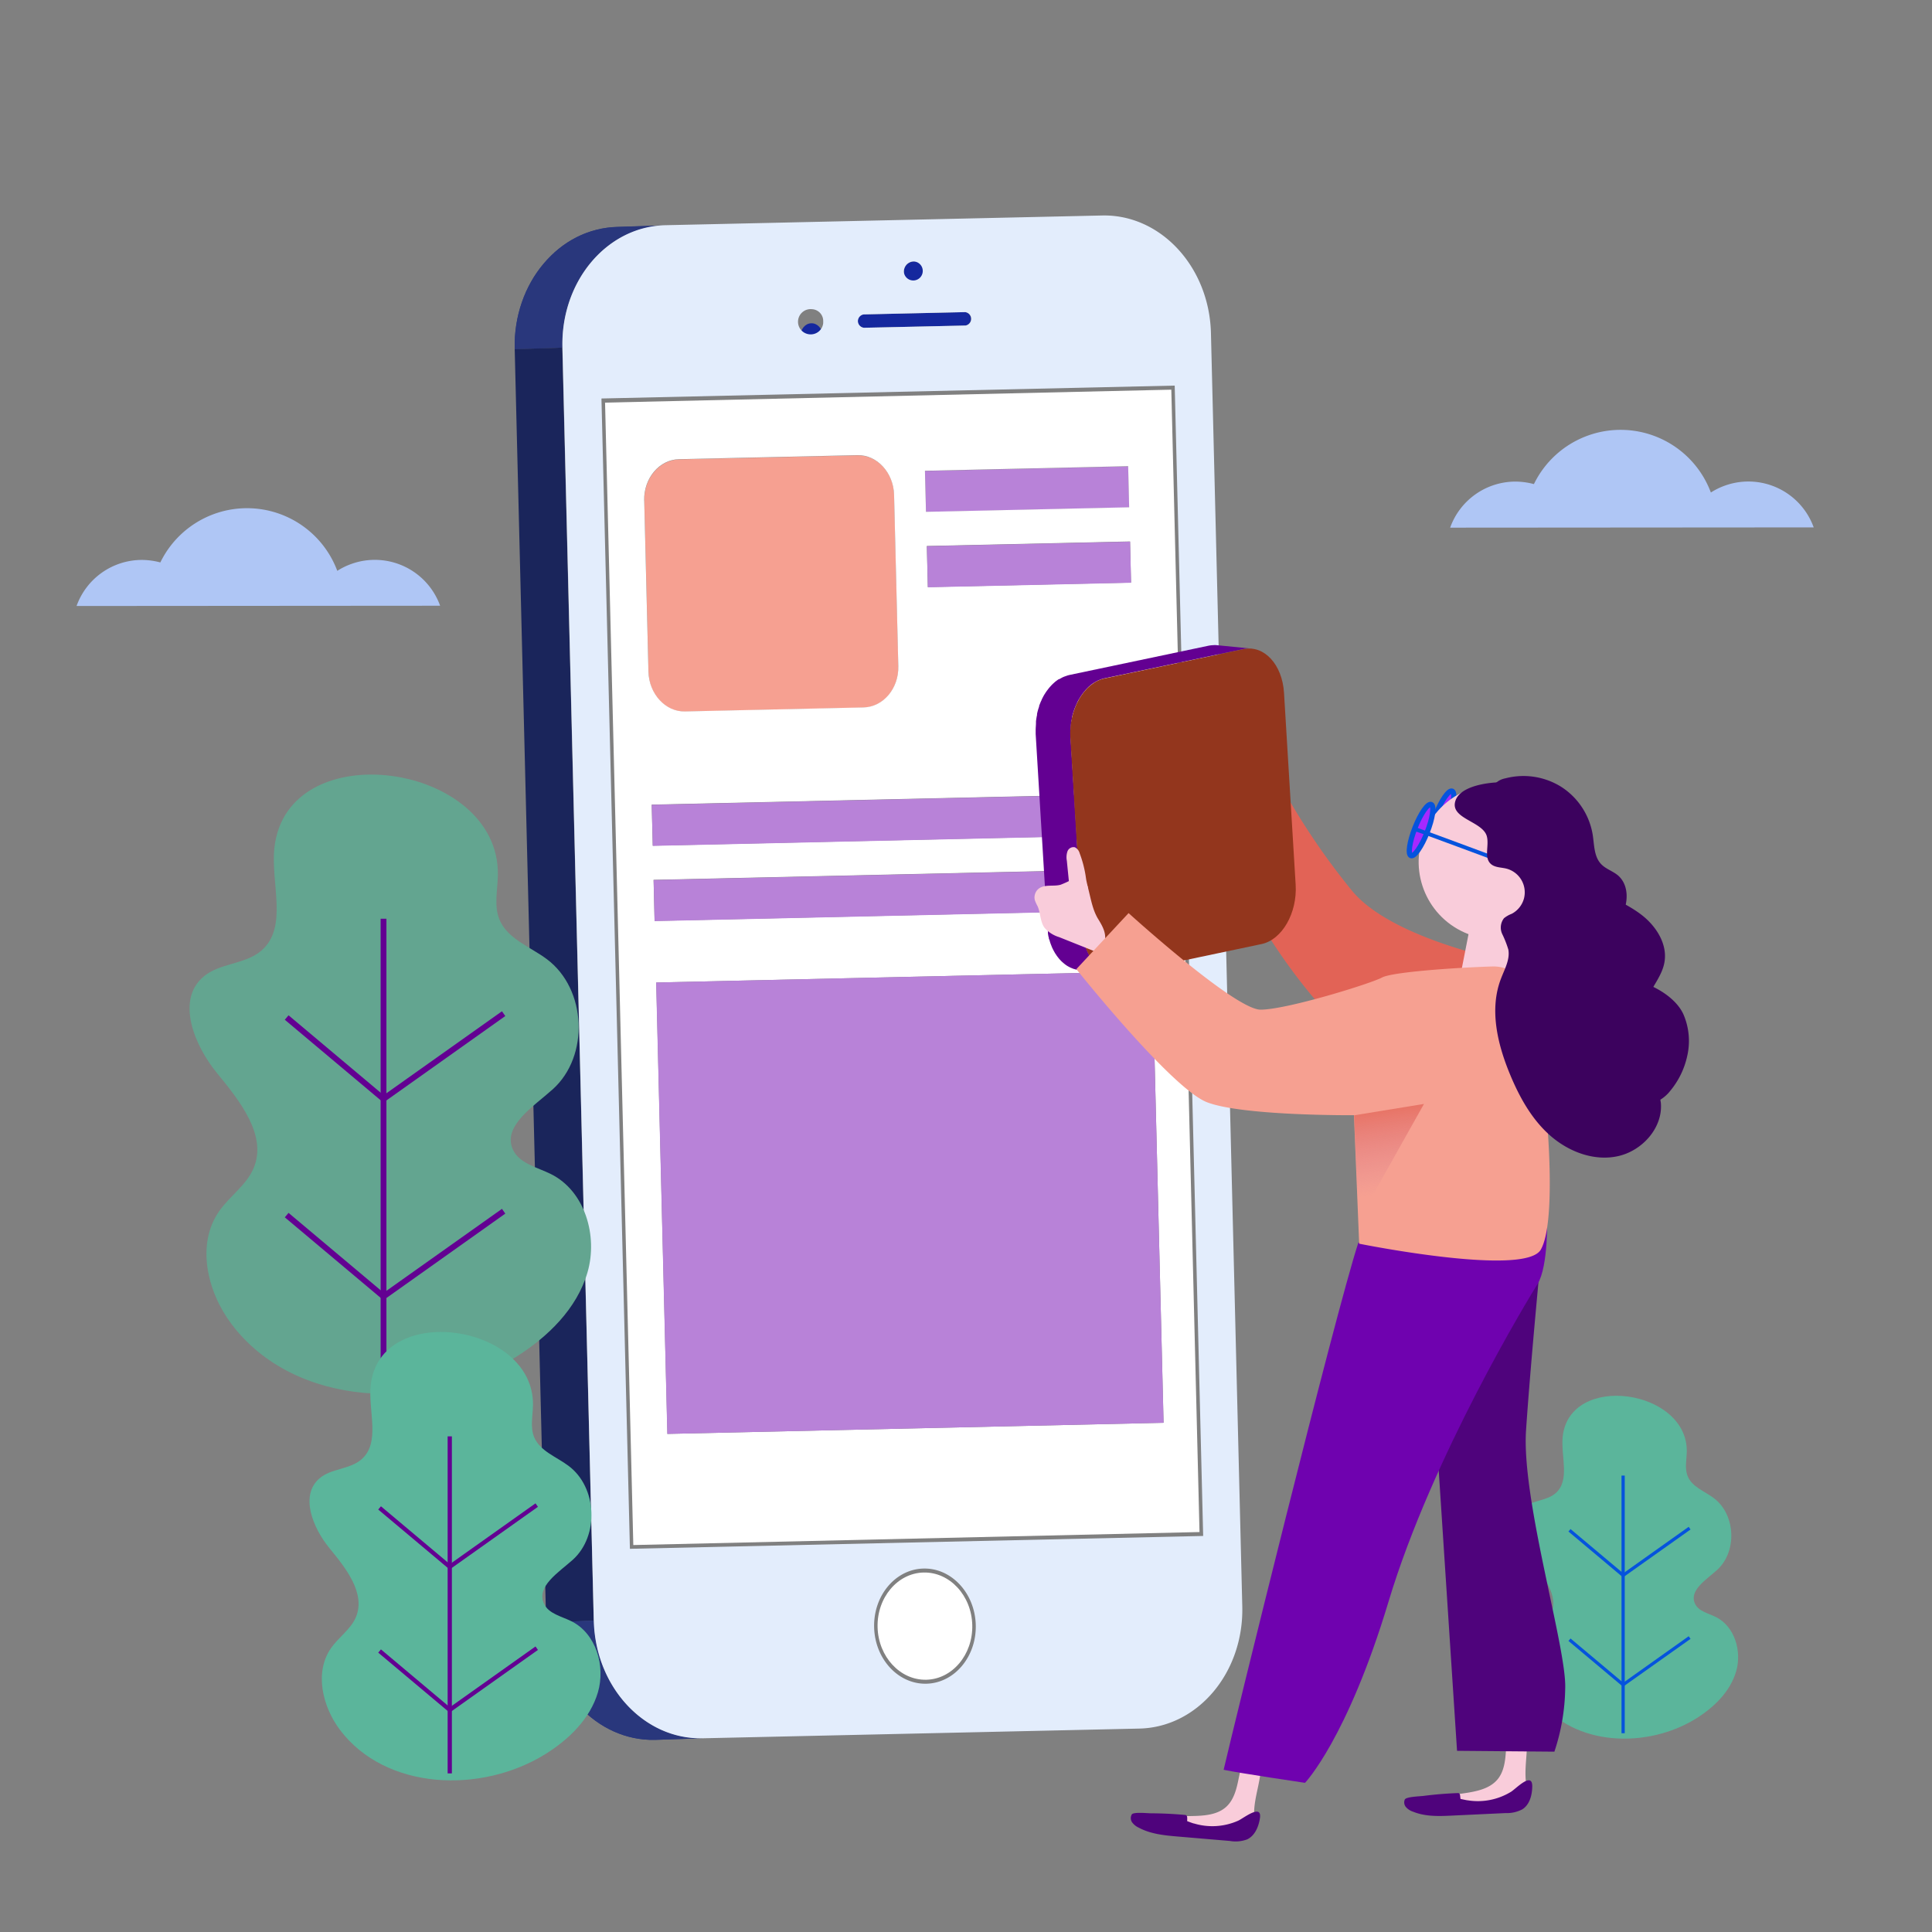 <svg id="Layer_1" data-name="Layer 1" xmlns="http://www.w3.org/2000/svg" xmlns:xlink="http://www.w3.org/1999/xlink" viewBox="0 0 369.92 369.92"><rect x="0" y="0" width="369.92" height="369.92" fill="#808080" stroke="none"/><defs><style>.cls-1{fill:none;}.cls-2{fill:#5bb59b;}.cls-3{fill:#0553dd;}.cls-4{fill:#29377c;}.cls-5{clip-path:url(#clip-path);}.cls-6{fill:#1a255b;}.cls-7{clip-path:url(#clip-path-2);}.cls-8{fill:#b882d8;}.cls-9{fill:#f6a091;}.cls-10{fill:#fff;}.cls-11{fill:#15289e;}.cls-12{fill:#e3edfc;}.cls-13{fill:#e26356;}.cls-14{fill:#630092;}.cls-15{fill:#93361d;}.cls-16{fill:#f9ccda;}.cls-17{fill:#4f037c;}.cls-18{fill:#a629ff;}.cls-18,.cls-21{stroke:#0553dd;stroke-miterlimit:10;}.cls-19{fill:#6f02af;}.cls-20{fill:url(#linear-gradient);}.cls-21{fill:#8d1bef;stroke-width:0.75px;}.cls-22{fill:#3c025e;}.cls-23{fill:#afc6f5;}.cls-24{fill:#63a590;}</style><clipPath id="clip-path" transform="translate(-7477.28 7335.83)"><path class="cls-1" d="M7584.94-7269.27l-9.11.3c-.32-12.69,8.51-23.17,19.7-23.42l9.12-.3C7593.45-7292.44,7584.62-7282,7584.94-7269.27Z"/></clipPath><clipPath id="clip-path-2" transform="translate(-7477.28 7335.83)"><path class="cls-1" d="M7611.81-7003l-9.11.3c-11.19.25-20.53-9.83-20.84-22.51l9.11-.3C7591.28-7012.81,7600.61-7002.72,7611.81-7003Z"/></clipPath><linearGradient id="linear-gradient" x1="7744.44" y1="7106.56" x2="7742.12" y2="7123.03" gradientTransform="matrix(1, 0, 0, -1, -7477.28, 7334.83)" gradientUnits="userSpaceOnUse"><stop offset="0" stop-color="#d37897" stop-opacity="0"/><stop offset="0.94" stop-color="#e26356" stop-opacity="0.7"/></linearGradient></defs><path class="cls-2" d="M7776.49-7060.76c-.39,3.76,1.49,8.38-1.38,10.85-1.71,1.48-4.42,1.3-6.14,2.76-2.91,2.48-1,7.24,1.43,10.2s5.39,6.61,3.89,10.13c-.77,1.78-2.52,2.92-3.63,4.51-2.47,3.52-1.28,8.56,1.31,12,6.69,8.85,20.69,9.38,30.1,3.5,3.41-2.13,6.5-5.14,7.63-9s-.28-8.62-3.88-10.41c-1.46-.73-3.33-1.09-4-2.56-1.18-2.52,2.14-4.57,4.21-6.43,3.91-3.52,3.59-10.64-.62-13.79-1.78-1.33-4.2-2.15-5-4.22-.59-1.46-.19-3.11-.16-4.69C7800.39-7069.87,7777.81-7073.08,7776.49-7060.76Z" transform="translate(-7477.28 7335.83)"/><rect class="cls-3" x="310.47" y="282.53" width="0.62" height="49.33"/><polygon class="cls-3" points="310.76 302.02 300.31 293.24 300.71 292.77 310.8 301.24 323.33 292.34 323.69 292.85 310.76 302.02"/><polygon class="cls-3" points="310.76 322.96 300.31 314.19 300.71 313.72 310.8 322.19 323.33 313.29 323.69 313.79 310.76 322.96"/><path class="cls-4" d="M7584.94-7269.27l-9.11.3c-.32-12.69,8.51-23.17,19.7-23.42l9.12-.3C7593.45-7292.44,7584.62-7282,7584.94-7269.27Z" transform="translate(-7477.28 7335.83)"/><g class="cls-5"><path class="cls-4" d="M7584.94-7269.27l-9.11.3a25.07,25.07,0,0,1,2.34-11.37l9.11-.29a25,25,0,0,0-2.34,11.36" transform="translate(-7477.28 7335.83)"/><path class="cls-4" d="M7587.28-7280.63l-9.11.29a22.54,22.54,0,0,1,5.13-7l9.12-.3a22.3,22.3,0,0,0-5.14,7" transform="translate(-7477.28 7335.83)"/><path class="cls-4" d="M7592.42-7287.67l-9.12.3a18.68,18.68,0,0,1,12.23-5l9.12-.3a18.68,18.68,0,0,0-12.23,5" transform="translate(-7477.28 7335.83)"/></g><polygon class="cls-6" points="113.68 310.34 104.57 310.64 98.55 66.86 107.66 66.56 113.68 310.34"/><path class="cls-4" d="M7611.81-7003l-9.11.3c-11.19.25-20.53-9.83-20.84-22.51l9.11-.3C7591.28-7012.81,7600.61-7002.72,7611.81-7003Z" transform="translate(-7477.28 7335.83)"/><g class="cls-7"><path class="cls-4" d="M7611.81-7003l-9.11.3c-11.19.25-20.53-9.83-20.84-22.51l9.11-.3c.32,12.68,9.65,22.77,20.84,22.51" transform="translate(-7477.28 7335.83)"/></g><polygon class="cls-8" points="216.02 89.3 216.21 97.17 177.31 98.04 177.11 90.18 216.02 89.3"/><path class="cls-9" d="M7641.48-7248.64c3.77-.08,6.94,3.34,7,7.61l.81,32.79c.11,4.27-2.89,7.82-6.66,7.9l-34.18.77c-3.77.09-6.94-3.33-7-7.6l-.81-32.79c-.1-4.27,2.9-7.83,6.67-7.91Z" transform="translate(-7477.28 7335.83)"/><path class="cls-10" d="M7701.55-7261.22l5.4,218.73L7598.54-7040l-5.41-218.74Zm-1.48,197.81-2.14-86.44-95,2.14,2.14,86.43,95-2.13M7600.63-7240l.81,32.79c.11,4.27,3.28,7.69,7,7.6l34.18-.77c3.77-.08,6.77-3.63,6.66-7.9l-.81-32.79c-.1-4.27-3.27-7.69-7-7.61l-34.18.77c-3.77.08-6.77,3.64-6.67,7.91m98.29,78.34-.19-7.87-96.3,2.16.19,7.87,96.3-2.16m-.35-14.41-.2-7.87-96.3,2.17.2,7.86,96.3-2.16m-43.82-55.22.19,7.87,38.91-.87-.19-7.87-38.91.87m-.36-14.4.2,7.86,38.9-.87-.19-7.87-38.91.88" transform="translate(-7477.28 7335.83)"/><polygon class="cls-8" points="216.38 103.71 216.57 111.58 177.66 112.45 177.47 104.58 216.38 103.71"/><path class="cls-11" d="M7652.1-7285.75a2,2,0,0,1,2.33,1.74,2.06,2.06,0,0,1-1.74,2.34,2.06,2.06,0,0,1-2.33-1.74,1.06,1.06,0,0,1,0-.25,1.92,1.92,0,0,1,1.75-2.09Z" transform="translate(-7477.28 7335.83)"/><path class="cls-11" d="M7662.06-7276.07a1.31,1.31,0,0,1,1.13,1.45,1.29,1.29,0,0,1-1.06,1.12l-19.45.43a1.29,1.29,0,0,1-1.16-1.41,1.3,1.3,0,0,1,1.1-1.15Z" transform="translate(-7477.28 7335.83)"/><path class="cls-10" d="M7654.12-7034.74c5-.11,9.18,4.4,9.32,10.06s-3.82,10.36-8.81,10.47-9.18-4.4-9.32-10.06S7649.13-7034.63,7654.12-7034.74Z" transform="translate(-7477.28 7335.83)"/><ellipse class="cls-11" cx="7632.89" cy="-7271.33" rx="2.11" ry="2.39" transform="translate(-7255.8 7561.44) rotate(-1.72)"/><polygon class="cls-8" points="220.65 185.98 222.79 272.42 127.77 274.55 125.63 188.12 220.65 185.98"/><path class="cls-12" d="M7688.3-7294.57c11.19-.25,20.52,9.82,20.84,22.51l6,243.79c.31,12.67-8.51,23.16-19.71,23.41l-83.62,1.86c-11.19.26-20.52-9.83-20.84-22.51l-6-243.78c-.32-12.69,8.51-23.17,19.71-23.42Zm19.35,252.83L7702.2-7262l-109.76,2.47,5.45,220.25,109.76-2.46m-53,28.29c5.36-.12,9.61-5.16,9.46-11.24s-4.64-10.93-10-10.81-9.61,5.16-9.46,11.25,4.64,10.92,10,10.8m-12-262.18a1.3,1.3,0,0,0-1.09,1.47,1.3,1.3,0,0,0,1.16,1.09l19.45-.43a1.31,1.31,0,0,0,1.05-1.51,1.31,1.31,0,0,0-1.12-1.06l-19.45.44m-9.9-1a2.42,2.42,0,0,0-2.66,2.16,2.41,2.41,0,0,0,2.16,2.65,2.4,2.4,0,0,0,2.65-2.15c0-.11,0-.21,0-.31a2.26,2.26,0,0,0-2.17-2.35h0m19.39-9.14a1.93,1.93,0,0,0-1.77,2.09h0a1.81,1.81,0,0,0,2.07,1.53,1.82,1.82,0,0,0,1.52-2.07,1.81,1.81,0,0,0-1.83-1.55" transform="translate(-7477.28 7335.83)"/><polygon class="cls-8" points="221.09 151.93 221.29 159.8 124.99 161.96 124.79 154.1 221.09 151.93"/><polygon class="cls-8" points="221.45 166.34 221.64 174.21 125.34 176.37 125.15 168.5 221.45 166.34"/><path class="cls-13" d="M7773.44-7121.87l-3.91-29.13s-25.28-4.26-33.47-14.39a134.39,134.39,0,0,1-12.15-17.61l-12.61,9.7s13.59,34,39.79,46.58" transform="translate(-7477.28 7335.83)"/><path class="cls-14" d="M7717-7211.63h0l-6.77-.67a3.53,3.53,0,0,0-.65,0h-.06a6.08,6.08,0,0,0-.87.11l-26.62,5.6-.31.08-.17.06-.49.17-.31.13-.48.26-.18.1H7680c-.25.17-.5.35-.74.54l-.09.09a8.08,8.08,0,0,0-.6.57l-.21.23c-.15.17-.3.35-.44.54l-.2.26c-.16.22-.31.46-.46.7a.35.35,0,0,0-.08.13h0c-.17.29-.32.59-.47.91a.68.68,0,0,1-.11.25c-.1.24-.2.48-.29.72l-.06.14a.33.33,0,0,0,0,.14,10.28,10.28,0,0,0-.41,1.44v.2a10.5,10.5,0,0,0-.2,1.23v.25c0,.46-.06.92-.06,1.39v.77l2.23,36.75a7.62,7.62,0,0,0,.12,1.07.24.24,0,0,0,0,.12v.29l.06.33a1.85,1.85,0,0,0,.11.45c0,.15,0,.21.07.31a2.28,2.28,0,0,1,.14.46l.09.26c.06.18.13.35.2.52l.06.17c.1.23.2.44.31.65a.39.39,0,0,0,.08.14c.08.16.17.32.26.47a1.43,1.43,0,0,0,.14.2,3.75,3.75,0,0,0,.24.36l.16.21.24.3.19.21.25.26.2.18.27.23.21.17.28.2.22.14.3.16.23.12.32.13.22.09.36.1.19.05a5.62,5.62,0,0,0,.57.09h0l6.76.67a3.78,3.78,0,0,1-.57-.1h-.18l-.38-.11-.21-.09-.33-.13-.22-.11-.3-.17-.22-.14a2,2,0,0,1-.28-.2c-.08-.05-.14-.11-.21-.16l-.27-.23a1.21,1.21,0,0,1-.2-.19c-.09-.08-.17-.17-.26-.26l-.18-.2-.24-.31-.17-.21-.24-.35-.13-.21a4.39,4.39,0,0,1-.27-.47l-.08-.14c-.1-.21-.21-.42-.3-.65a.51.51,0,0,1-.07-.17l-.2-.51a.36.36,0,0,0-.08-.27,1.32,1.32,0,0,1-.14-.46c0-.16,0-.2-.08-.31a1.24,1.24,0,0,1-.1-.45l-.06-.33a.85.85,0,0,0-.07-.41c0-.35-.09-.7-.11-1.07l-2.24-36.75v-.77a10.79,10.79,0,0,1,.07-1.39,1,1,0,0,1,0-.25,6.3,6.3,0,0,1,.19-1.23v-.2a11.84,11.84,0,0,1,.41-1.44c0-.09.07-.18.1-.28s.19-.48.29-.71l.12-.26a6.53,6.53,0,0,1,.47-.91l.1-.15c.14-.25.3-.48.46-.71l.19-.26.44-.54.21-.23c.19-.2.39-.39.59-.57a.39.39,0,0,0,.1-.08,7.33,7.33,0,0,1,.74-.54l.25-.15.49-.26.29-.12.49-.18c.17-.05.33-.1.49-.13l26.62-5.61a5.16,5.16,0,0,1,.87-.1,4.21,4.21,0,0,1,.71,0Z" transform="translate(-7477.28 7335.83)"/><path class="cls-15" d="M7715.39-7211.54c3.92-.83,7.41,2.93,7.74,8.36l2.23,36.75c.33,5.42-2.61,10.54-6.54,11.36l-26.62,5.61c-3.93.83-7.41-2.93-7.74-8.36l-2.24-36.75c-.33-5.42,2.62-10.54,6.55-11.36Z" transform="translate(-7477.28 7335.83)"/><path class="cls-16" d="M7765.65-7001c-.13,2.06-.31,4.26-1.62,5.85-1.54,1.87-4.17,2.35-6.57,2.7l-10.49,1.54c-.18.52.43,1,.95,1.13,2.58.88,5.4.49,8.11.21q4.71-.49,9.48-.54c1.4,0,3.07-.14,3.79-1.35a5,5,0,0,0,.16-3.09c-.38-3.17.52-6.41.06-9.58a1,1,0,0,0-.51-.92,1.06,1.06,0,0,0-.56,0C7765.81-7004.51,7765.81-7003.4,7765.65-7001Z" transform="translate(-7477.28 7335.83)"/><path class="cls-17" d="M7766.6-6992.76a12.16,12.16,0,0,1-8.28,1.64c-.19,0-1.2-.24-1.39-.26-.11-.58,0-1.15-.52-1.13-2.2.08-4.38.26-6.56.54-.69.09-3.31.15-3.59.69a1.38,1.38,0,0,0,.26,1.5,3.08,3.08,0,0,0,1.36.85c2.48,1,5.22.84,7.88.71l9.8-.46a6.35,6.35,0,0,0,3.22-.73c1.38-.89,1.85-2.69,1.88-4.33C7770.72-6996.73,7767.54-6993.34,7766.6-6992.76Z" transform="translate(-7477.28 7335.83)"/><path class="cls-16" d="M7714.49-6995.51c-.4,2-.87,4.17-2.37,5.58-1.77,1.66-4.44,1.78-6.87,1.82l-10.6.15c-.24.48.3,1,.79,1.24,2.45,1.2,5.29,1.2,8,1.27,3.16.09,6.32.33,9.46.71,1.4.17,3.07.27,3.94-.84a5,5,0,0,0,.56-3c0-3.2,1.36-6.29,1.32-9.49a1.07,1.07,0,0,0-.39-1,1,1,0,0,0-.55-.07C7715.08-6999,7715-6997.88,7714.49-6995.51Z" transform="translate(-7477.28 7335.83)"/><path class="cls-17" d="M7772.72-7099.51s-2.37,24.26-3.25,37.58,7.79,41.66,7.5,49.36a40,40,0,0,1-2.07,12.13l-18.64-.16-6.33-96.84Z" transform="translate(-7477.28 7335.83)"/><path class="cls-18" d="M7754.54-7179c-1.07,2.71-2.45,4.7-3.09,4.44s-.28-2.64.78-5.35,2.46-4.7,3.09-4.44S7755.61-7181.67,7754.54-7179Z" transform="translate(-7477.28 7335.83)"/><circle class="cls-16" cx="7763.69" cy="-7170.79" r="14.79" transform="translate(3142.12 10340.5) rotate(-62.95)"/><polygon class="cls-16" points="282.48 172.21 279.27 188.61 288.32 192 291.88 171.61 282.48 172.21"/><path class="cls-19" d="M7773.5-7103s-27.43,1.83-36.14,5.12c-4.49,13.7-23.9,92.7-25.79,100.91,3,.64,15.58,2.5,15.58,2.5s8.08-8.41,16-34.72c8.36-27.83,27.09-58.52,28.52-60.78C7773.81-7093.41,7773.5-7103,7773.5-7103Z" transform="translate(-7477.28 7335.83)"/><path class="cls-16" d="M7685.63-7165.74a2.92,2.92,0,0,0-.86-1.61,2.4,2.4,0,0,0-2.27-.07,17.71,17.71,0,0,1-2.17,1c-1.37.36-3-.13-4.14.72a2.15,2.15,0,0,0-.77,2.22,7.65,7.65,0,0,0,.53,1.17c.59,1.34.48,3,1.35,4.15a6,6,0,0,0,2.77,1.76l7.51,3a.62.62,0,0,0,.5,0,.68.68,0,0,0,.26-.34c1-2.61.59-3.87-.72-6C7686.48-7161.54,7686.16-7163.69,7685.63-7165.74Z" transform="translate(-7477.28 7335.83)"/><path class="cls-17" d="M7714.35-6987.22a12.16,12.16,0,0,1-8.42.54c-.18,0-1.16-.4-1.34-.45,0-.59.1-1.14-.38-1.19q-3.27-.3-6.57-.32c-.69,0-3.3-.28-3.65.21a1.41,1.41,0,0,0,.06,1.53,3.27,3.27,0,0,0,1.24,1c2.33,1.26,5.07,1.51,7.72,1.73l9.77.83a6.37,6.37,0,0,0,3.29-.3c1.48-.7,2.19-2.42,2.44-4C7719-6990.62,7715.36-6987.67,7714.35-6987.22Z" transform="translate(-7477.28 7335.83)"/><path class="cls-16" d="M7684-7172.46a1.8,1.8,0,0,0-.91-1.14,1.24,1.24,0,0,0-1.43.8,3.51,3.51,0,0,0-.11,1.79c.16,1.65.33,3.31.5,5,.1.94.31,2.05,1.17,2.44a1.67,1.67,0,0,0,1.9-.53c.85-1.06.29-2.29.11-3.46A21.73,21.73,0,0,0,7684-7172.46Z" transform="translate(-7477.28 7335.83)"/><path class="cls-9" d="M7770.17-7144.78a7,7,0,0,0-7.17-6c-7.63.24-19.17,1.09-21.07,2.1-2.35,1.25-18.37,6.17-23.29,6.17s-25.27-18.49-25.27-18.49l-10,10.73s18.19,22.83,25,25.48,28.15,2.49,28.15,2.49l1,24.6s31.76,6.42,34.78,1.13,1.13-25.32,1.13-25.32Z" transform="translate(-7477.28 7335.83)"/><polygon class="cls-20" points="259.27 213.55 272.65 211.37 260.08 233.77 259.27 213.55"/><path class="cls-18" d="M7750.53-7176.45c-1.07,2.71-2.45,4.7-3.09,4.45s-.29-2.65.78-5.36,2.45-4.69,3.09-4.44S7751.6-7179.15,7750.53-7176.45Z" transform="translate(-7477.28 7335.83)"/><path class="cls-21" d="M7748.06-7177.14c.59.15,16.13,5.94,16.13,5.94" transform="translate(-7477.28 7335.83)"/><path class="cls-22" d="M7761.93-7175.82c.56,1.78-.59,4.12.78,5.39.77.71,1.93.66,2.94.9a4.69,4.69,0,0,1,3.44,5.67,4.69,4.69,0,0,1-2.37,3,5.35,5.35,0,0,0-1.47.84,2.91,2.91,0,0,0-.35,3,19.88,19.88,0,0,1,1.18,3c.35,1.92-.72,3.76-1.41,5.58-2.25,5.84-.69,12.45,1.7,18.24,1.81,4.38,4.16,8.66,7.72,11.79s8.49,5,13.11,3.92,8.52-5.49,8.08-10.21a19.22,19.22,0,0,0-1.5-5.05c-1.82-4.68-3.19-10-1.23-14.63,1-2.48,3-4.61,3.43-7.26.58-3.42-1.56-6.8-4.29-8.94s-6-3.39-9.08-5.08-6-4.07-7-7.39c-.72-2.36-.41-4.95-1.26-7.26-1.15-3.13-4.35-5.19-7.65-5.64-2.66-.37-9.39.16-10.67,3.23C7754.58-7179.12,7761-7178.68,7761.93-7175.82Z" transform="translate(-7477.28 7335.83)"/><path class="cls-22" d="M7787.49-7160c1.62-2.55,1.85-6.34-.48-8.27-1-.8-2.26-1.18-3.14-2.09-1.39-1.43-1.33-3.66-1.63-5.62a13.5,13.5,0,0,0-5.93-9.13,13.64,13.64,0,0,0-10.76-1.7,3.79,3.79,0,0,0-2.26,1.31c-.81,1.16-.32,2.83.61,3.9a32.67,32.67,0,0,0,3.28,2.7c2.83,2.5,3.81,6.4,5.19,9.91a38,38,0,0,0,7.3,11.72C7783.93-7152.54,7784.81-7155.79,7787.49-7160Z" transform="translate(-7477.28 7335.83)"/><path class="cls-22" d="M7799.6-7141.63a12.85,12.85,0,0,1,.73,8,15.61,15.61,0,0,1-3.23,6.64,7.14,7.14,0,0,1-2.58,2.08,8,8,0,0,1-3.78.36c-4.37-.36-9.12-1.89-11.22-5.74-2.39-4.4-1.19-16.48,4.61-18C7789.25-7149.69,7797.43-7146.37,7799.6-7141.63Z" transform="translate(-7477.28 7335.83)"/><path class="cls-23" d="M7824.55-7234.85a13.29,13.29,0,0,0-17-8,13.17,13.17,0,0,0-2.69,1.32,18.45,18.45,0,0,0-23.74-10.83,18.46,18.46,0,0,0-10.14,9.22,14,14,0,0,0-3.52-.48,13.29,13.29,0,0,0-12.52,8.82Z" transform="translate(-7477.28 7335.83)"/><path class="cls-23" d="M7561.55-7219.85a13.29,13.29,0,0,0-17-8,13.17,13.17,0,0,0-2.69,1.32,18.45,18.45,0,0,0-23.74-10.83,18.46,18.46,0,0,0-10.14,9.22,14,14,0,0,0-3.52-.48,13.29,13.29,0,0,0-12.52,8.82Z" transform="translate(-7477.28 7335.83)"/><path class="cls-24" d="M7529.81-7173.4c-.7,6.79,2.68,15.14-2.49,19.59-3.1,2.67-8,2.34-11.1,5-5.25,4.47-1.78,13.08,2.59,18.42s9.73,12,7,18.29c-1.38,3.22-4.54,5.28-6.55,8.15-4.47,6.36-2.32,15.46,2.37,21.67,12.08,16,37.37,16.94,54.36,6.32,6.16-3.85,11.75-9.28,13.78-16.26s-.5-15.58-7-18.81c-2.63-1.31-6-2-7.25-4.62-2.13-4.55,3.86-8.26,7.6-11.62,7.06-6.35,6.48-19.21-1.12-24.9-3.22-2.41-7.58-3.89-9.1-7.62-1.07-2.64-.34-5.62-.29-8.47C7573-7189.85,7532.12-7195.65,7529.81-7173.4Z" transform="translate(-7477.28 7335.83)"/><rect class="cls-14" x="72.88" y="175.91" width="1.11" height="143.54"/><polygon class="cls-14" points="73.41 211.11 54.53 195.25 55.25 194.4 73.46 209.7 96.11 193.63 96.75 194.54 73.41 211.11"/><polygon class="cls-14" points="73.41 248.94 54.53 233.08 55.25 232.23 73.46 247.53 96.11 231.46 96.75 232.37 73.41 248.94"/><path class="cls-2" d="M7548.26-7070.57c-.51,4.92,1.94,11-1.8,14.19-2.25,1.93-5.78,1.69-8,3.61-3.81,3.24-1.29,9.47,1.88,13.34s7,8.65,5.08,13.25c-1,2.33-3.29,3.82-4.75,5.9-3.23,4.61-1.67,11.2,1.72,15.69,8.75,11.57,27.06,12.27,39.37,4.58,4.46-2.79,8.51-6.72,10-11.78s-.36-11.28-5.07-13.62c-1.9-.95-4.35-1.42-5.25-3.35-1.55-3.29,2.8-6,5.5-8.41,5.11-4.6,4.69-13.91-.81-18-2.33-1.75-5.49-2.82-6.59-5.52-.77-1.91-.24-4.07-.21-6.14C7579.52-7082.49,7549.92-7086.68,7548.26-7070.57Z" transform="translate(-7477.28 7335.83)"/><rect class="cls-14" x="85.71" y="275.02" width="0.81" height="64.53"/><polygon class="cls-14" points="86.09 300.51 72.42 289.03 72.94 288.41 86.13 299.49 102.53 287.85 103 288.51 86.09 300.51"/><polygon class="cls-14" points="86.09 327.91 72.42 316.43 72.94 315.81 86.13 326.89 102.53 315.25 103 315.91 86.09 327.91"/><rect class="cls-1" width="369.92" height="369.92"/></svg>